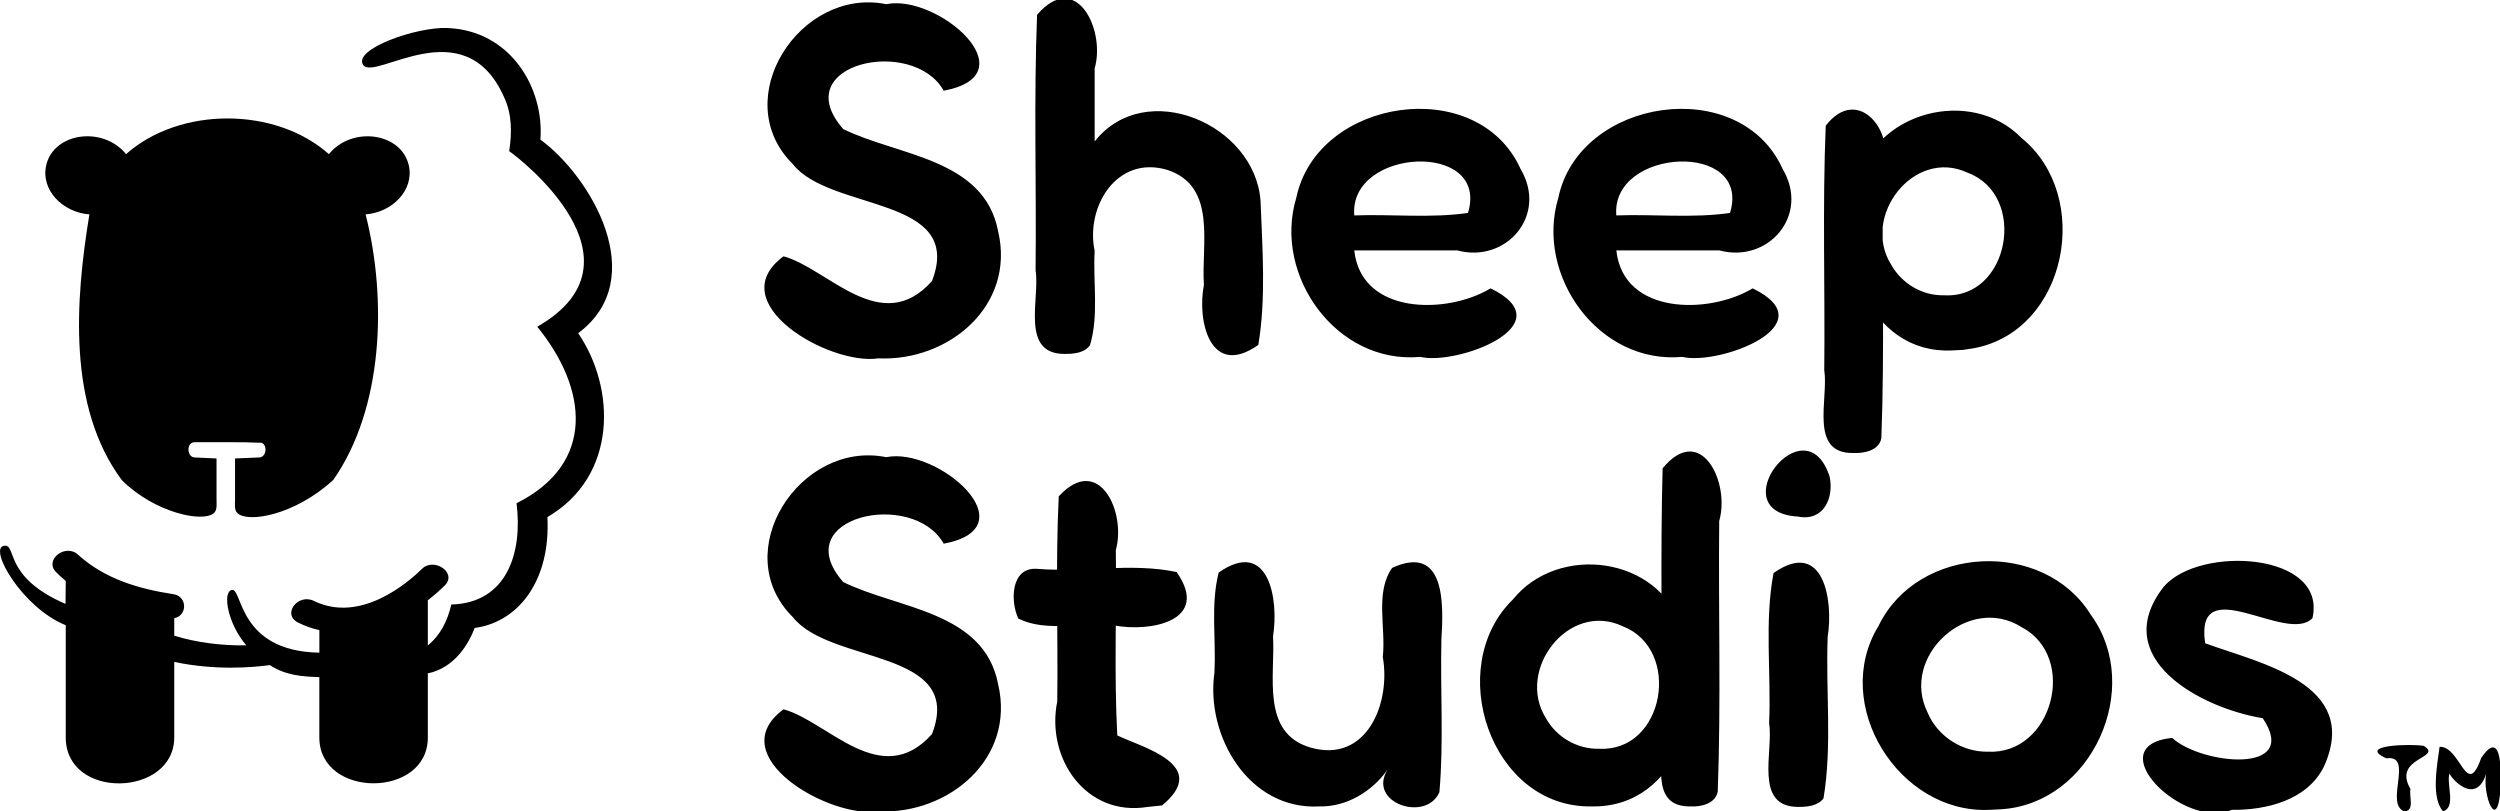 <svg width="286.946" height="93.126" viewBox="0 0 75.921 24.64" xml:space="preserve" xmlns="http://www.w3.org/2000/svg"><path d="M147.684 43.196c-.228-.998-1.725-1.203-2.427-.341-1.624-1.445-4.535-1.445-6.159 0-.704-.864-2.2-.656-2.426.34-.17.75.499 1.428 1.312 1.49-.432 2.626-.665 5.85.985 8.07.987.986 2.462 1.303 2.797 1 .106-.096.079-.277.079-.42v-1.238l-.67-.031c-.235-.011-.25-.462 0-.462.678.004 1.363-.013 2.038.017.188.073.142.434-.064.445l-.742.031v1.247c0 .14-.03.32.073.415.324.3 1.724.07 2.906-1.004 1.527-2.175 1.64-5.5.986-8.07.813-.062 1.482-.741 1.312-1.49" style="fill:#000;fill-opacity:1;fill-rule:nonzero;stroke:none;stroke-width:.397" transform="translate(-135.27 -38.174)"/><path style="fill:#000;fill-opacity:1;fill-rule:nonzero;stroke:none;stroke-width:.348" d="M148.858 39.024c-.958-.036-2.863.642-2.563 1.118.334.528 3.075-1.74 4.282.982.247.525.239 1.084.156 1.642.283.187 4.361 3.323.852 5.33 1.532 1.88 1.787 4.154-.629 5.36.19 1.504-.29 3.03-1.981 3.077-.113.489-.322.92-.713 1.243v-1.373c.226-.175.399-.334.507-.44.406-.4-.326-.866-.677-.52-.427.42-1.873 1.673-3.287.981-.49-.24-.987.411-.477.66.206.102.42.178.64.228v.683c-2.485-.042-2.33-1.975-2.658-1.905-.3.064-.116 1.042.44 1.683-.728.013-1.527-.084-2.189-.295v-.53c.407-.082.397-.661-.016-.727-1.058-.162-2.078-.46-2.89-1.187-.376-.38-1.052.133-.689.508.092.094.193.187.3.277l-.007.695c-1.93-.831-1.458-1.846-1.876-1.763-.462.091.561 1.877 1.883 2.411v3.407c0 1.911 3.295 1.81 3.295 0v-2.293c1.25.263 2.36.17 2.903.096.466.307.964.351 1.503.365v1.834c0 1.855 3.295 1.855 3.295 0v-1.947c.82-.169 1.246-.91 1.423-1.38 1.33-.174 2.312-1.446 2.208-3.367 2.138-1.245 2.076-3.915.935-5.584 2.228-1.664.368-4.774-1.147-5.878.118-1.568-.903-3.312-2.824-3.39z" transform="translate(-135.27 -38.174)"/><path style="font-weight:500;font-size:152px;line-height:.85;font-family:Fredoka;-inkscape-font-specification:'Fredoka Medium';letter-spacing:-1px;word-spacing:0;white-space:pre;shape-padding:1.083;stroke-width:.186" d="M161.944 49.057c-1.478.225-4.797-1.681-2.88-3.099 1.335.358 2.967 2.486 4.51.749.997-2.6-3.09-2.098-4.23-3.552-1.988-1.971.221-5.384 2.839-4.854 1.568-.32 4.38 2.135 1.746 2.628-.939-1.67-4.787-.818-3.053 1.163 1.637.815 4.277.878 4.704 3.1.537 2.267-1.507 3.964-3.636 3.865zm5.657-.135c-1.356.006-.744-1.676-.882-2.546.028-2.584-.057-5.173.045-7.753 1.187-1.383 2.087.457 1.749 1.63v2.217c1.538-1.955 4.874-.53 5.038 1.812.055 1.446.17 2.949-.068 4.367-1.456 1.027-1.867-.723-1.652-1.821-.087-1.218.412-2.99-1.106-3.493-1.539-.463-2.496 1.121-2.212 2.46-.055.953.132 1.945-.142 2.865-.173.239-.506.263-.77.262zm10.799.09c-2.538.233-4.48-2.473-3.763-4.835.635-3.034 5.513-3.764 6.812-.868.832 1.404-.44 2.868-1.921 2.47h-3.131c.21 1.964 2.814 1.95 4.14 1.152 2.283 1.11-1.027 2.35-2.137 2.081zm-2.003-4.296c1.15-.042 2.315.089 3.453-.075.668-2.202-3.623-1.985-3.453.075zm9.961 4.296c-2.538.233-4.478-2.473-3.763-4.835.636-3.034 5.514-3.764 6.813-.868.832 1.404-.44 2.868-1.922 2.47h-3.13c.21 1.964 2.814 1.95 4.14 1.152 2.283 1.11-1.027 2.35-2.138 2.081zm-2.003-4.296c1.15-.042 2.316.089 3.453-.075.67-2.202-3.622-1.985-3.453.075zm10.186 4.101c-2.545.112-3.63-3-2.855-5.06.464-2.187 3.44-2.97 4.976-1.392 2.17 1.761 1.393 5.858-1.452 6.385l-.33.05zm-2.99 3.114c-1.354.023-.744-1.654-.881-2.516.027-2.474-.057-4.953.045-7.424.98-1.269 2.148.202 1.734 1.358-.028 2.71.057 5.426-.045 8.133-.074.383-.533.462-.852.449zm2.751-4.79c2 .123 2.553-3.04.726-3.72-1.634-.771-3.249 1.326-2.325 2.792.319.57.942.945 1.6.928z" aria-label="Sheep" transform="translate(-135.27 -38.174)"/><path style="font-weight:500;font-size:152px;line-height:.85;font-family:Fredoka;-inkscape-font-specification:'Fredoka Medium';letter-spacing:-1px;word-spacing:0;white-space:pre;shape-padding:1.083;stroke-width:.186" d="M161.944 62.814c-1.478.225-4.797-1.681-2.88-3.099 1.335.358 2.967 2.486 4.51.749.997-2.6-3.09-2.099-4.23-3.552-1.988-1.972.221-5.384 2.839-4.854 1.568-.32 4.38 2.135 1.746 2.627-.939-1.669-4.787-.817-3.053 1.164 1.637.815 4.277.877 4.704 3.099.537 2.268-1.507 3.965-3.636 3.866zm8.183-.135c-1.883.309-3.1-1.481-2.75-3.203.027-2.075-.056-4.156.045-6.228 1.214-1.322 2.057.47 1.734 1.63.026 1.877-.055 3.76.044 5.63.748.362 2.853.894 1.36 2.126zm-3.363-7.23c1.41.115 2.862-.194 4.238.097 1.046 1.494-.81 1.832-1.902 1.62-.96-.115-2.03.224-2.904-.205-.246-.509-.241-1.57.568-1.512zm8.571 7.215c-2.136.116-3.461-2.137-3.184-4.071.051-1.009-.12-2.054.128-3.032 1.524-1.063 1.831.825 1.651 1.934.07 1.189-.374 2.935 1.133 3.38 1.716.496 2.45-1.356 2.2-2.749.1-.892-.244-1.96.285-2.707 1.635-.747 1.559 1.144 1.495 2.178-.036 1.543.074 3.097-.06 4.633-.402.932-2.213.322-1.57-.689-.468.666-1.249 1.143-2.078 1.123zm8.258 0c-3.064.042-4.481-4.24-2.377-6.287 1.377-1.702 4.422-1.31 5.115.842.924 2.103-.016 5.504-2.738 5.445zm.24-1.751c1.993.103 2.52-3.021.717-3.72-1.638-.776-3.256 1.323-2.332 2.792.32.578.953.944 1.614.928zm2.765 1.751c-1.297.013-.753-1.523-.867-2.348.019-2.64-.04-5.283.03-7.92 1.163-1.412 2.057.432 1.719 1.6-.029 2.739.057 5.483-.045 8.219-.073.374-.52.467-.837.449zm3.28.015c-1.356-.001-.745-1.675-.882-2.546.066-1.515-.147-3.078.134-4.557 1.52-1.064 1.822.83 1.644 1.934-.064 1.633.141 3.31-.127 4.91-.176.234-.505.26-.77.259zm0-8.817c-2.38-.126.22-3.501.956-1.209.133.64-.18 1.36-.956 1.21zm5.79 8.907c-2.74.11-4.808-3.208-3.349-5.588 1.191-2.462 5.012-2.65 6.446-.338 1.62 2.212.028 5.755-2.748 5.909zm-.03-1.767c1.968.103 2.752-2.885 1.017-3.787-1.61-1.013-3.695.9-2.845 2.602.302.72 1.052 1.2 1.829 1.185zm7.406 1.767c-1.46.617-4.073-1.95-1.808-2.186.872.809 3.912 1.13 2.75-.598-1.878-.306-4.71-1.819-3.002-3.998 1.093-1.258 4.969-1.036 4.512.959-.767.815-3.587-1.496-3.259.763 1.676.614 4.743 1.227 3.61 3.739-.503 1.03-1.753 1.333-2.803 1.32z" aria-label="Studios" transform="translate(-135.27 -38.174)"/><path d="M208.282 62.814c-.604-.237.307-1.731-.542-1.61-.908-.407.726-.445 1.134-.38.615.377-.97.34-.4 1.314-.055.201.145.668-.192.676zm1.181 0c-.37-.414-.182-1.399-.106-1.96.641-.028.816 1.614 1.263.34.676-1.006.613.624.572 1.116-.136 1.167-.596-.224-.386-.76-.268 1.088-1 .398-1.15.116-.097.334.212 1.02-.193 1.148z" style="font-size:152px;line-height:.85;font-family:Fredoka;-inkscape-font-specification:Fredoka;letter-spacing:-1px;word-spacing:0;white-space:pre;stroke-width:.063" aria-label="™" transform="translate(-135.27 -38.174)"/></svg>